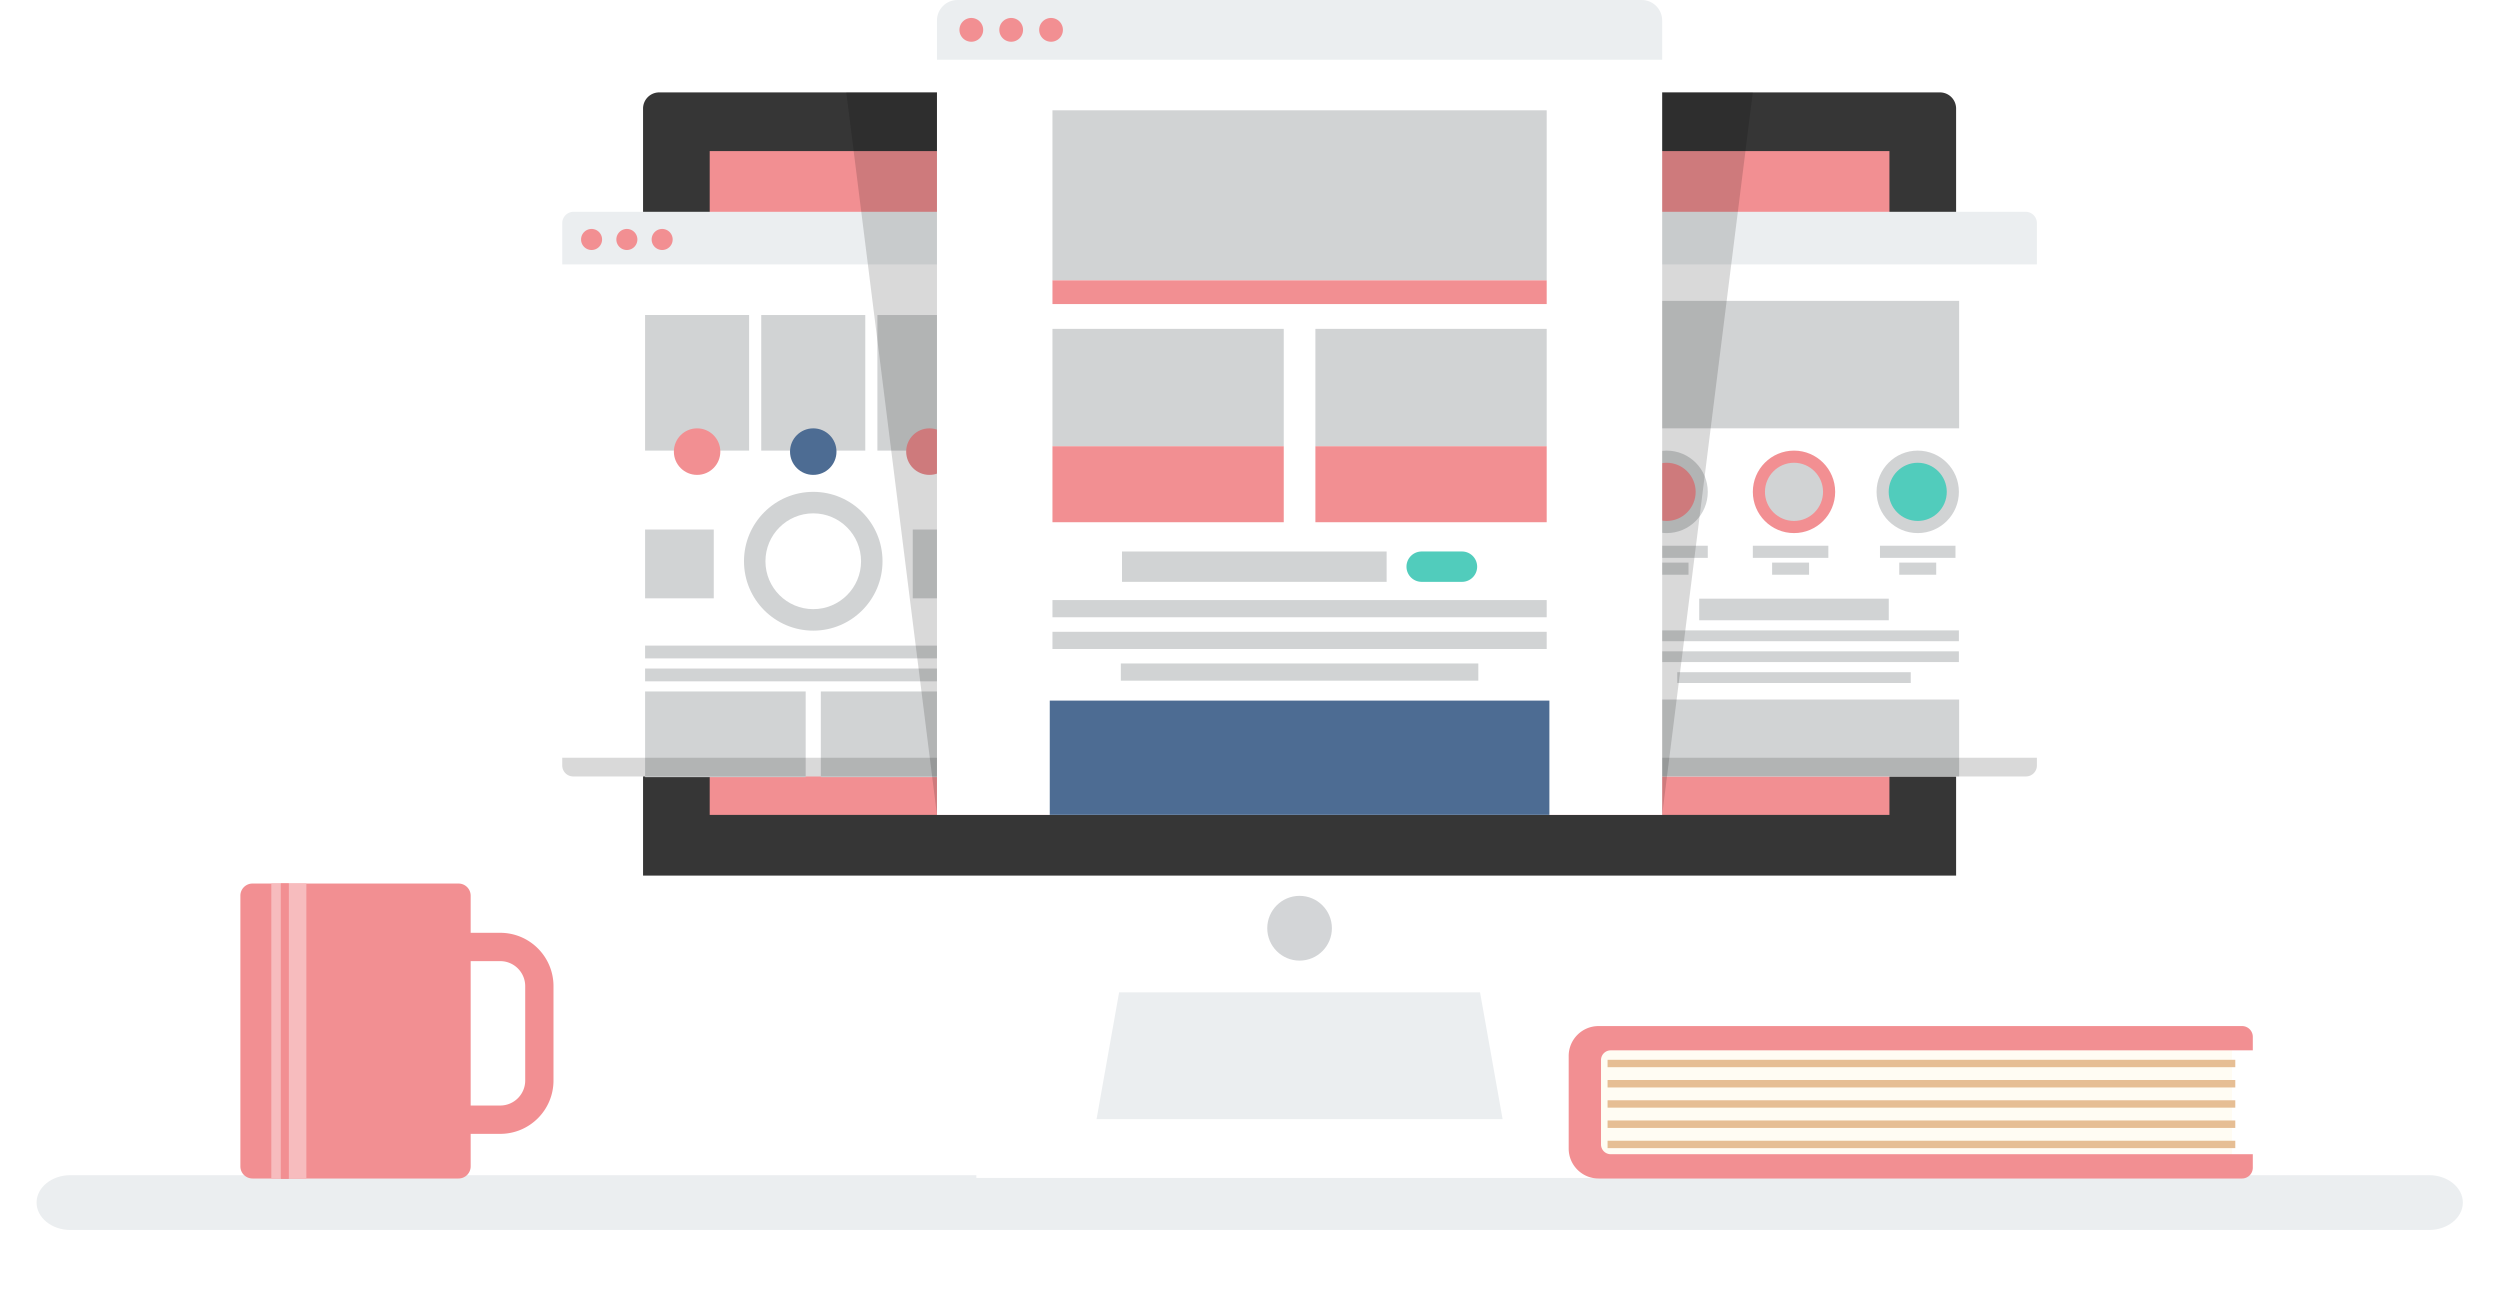 <svg width="752" height="395" xmlns="http://www.w3.org/2000/svg"><defs><filter x="-4.2%" y="-386.6%" width="108.5%" height="873.2%" filterUnits="objectBoundingBox" id="a"><feGaussianBlur stdDeviation="10" in="SourceGraphic"/></filter></defs><g fill="none" fill-rule="evenodd"><path d="M709.963 16H19.86C14.437 16 10 14.254 10 12.12s4.437-3.88 9.86-3.88h690.102c5.424 0 9.861 1.746 9.861 3.88s-4.436 3.88-9.86 3.88" fill="#3A3D3F" filter="url(#a)" transform="translate(11 353.493)"/><path d="M730.685 369.974H21.139c-5.576 0-10.139-3.708-10.139-8.24 0-4.533 4.563-8.24 10.14-8.24h709.545c5.576 0 10.139 3.707 10.139 8.24 0 4.532-4.563 8.24-10.139 8.24" fill="#EBEEF0"/><path d="M588.394 263.385v30.438a4.864 4.864 0 0 1-4.86 4.87H198.29a4.864 4.864 0 0 1-4.86-4.87v-30.438h394.964z" fill="#FFF"/><path d="M588.394 32.663v230.722H193.43V32.663a4.864 4.864 0 0 1 4.861-4.87h385.243a4.864 4.864 0 0 1 4.861 4.87" fill="#363636"/><path d="M400.634 279.213c0-5.38-4.353-9.74-9.722-9.74-5.37 0-9.722 4.36-9.722 9.74 0 5.379 4.353 9.74 9.722 9.74s9.722-4.361 9.722-9.74" fill="#D3D5D7"/><path fill="#F28F92" d="M213.48 245.122h354.862V45.447H213.48z"/><path fill="#EBEEF0" d="M445.195 298.49H336.63l-7.291 40.991h123.147z"/><path d="M612.7 72.232v157.914a3.41 3.41 0 0 1-3.403 3.41H172.54a3.419 3.419 0 0 1-3.415-3.41V72.232H612.7z" fill="#FFF"/><path d="M265.462 168.824c0-11.53-9.328-20.875-20.836-20.875-11.506 0-20.834 9.346-20.834 20.875 0 11.528 9.328 20.874 20.834 20.874 11.508 0 20.836-9.346 20.836-20.874m-71.421-33.28h31.294V94.757H194.04z" fill="#D1D3D4"/><path d="M216.675 135.848c0-3.865-3.128-7-6.987-7-3.86 0-6.988 3.135-6.988 7 0 3.867 3.128 7.001 6.988 7.001 3.86 0 6.987-3.134 6.987-7" fill="#F28F92"/><path fill="#D1D3D4" d="M228.98 135.544h31.294V94.757H228.98z"/><path d="M251.615 135.848c0-3.865-3.128-7-6.988-7-3.86 0-6.988 3.135-6.988 7 0 3.867 3.128 7.001 6.988 7.001 3.86 0 6.988-3.134 6.988-7" fill="#4D6C93"/><path fill="#D1D3D4" d="M263.92 135.544h31.293V94.757H263.92z"/><path d="M286.554 135.848c0-3.865-3.128-7-6.988-7-3.86 0-6.988 3.135-6.988 7 0 3.867 3.128 7.001 6.988 7.001 3.86 0 6.988-3.134 6.988-7" fill="#F28F92"/><path d="M244.627 154.416c-7.943 0-14.381 6.45-14.381 14.408 0 7.956 6.438 14.407 14.381 14.407 7.942 0 14.38-6.45 14.38-14.407 0-7.958-6.438-14.408-14.38-14.408z" fill="#FFF"/><path fill="#D1D3D4" d="M194.041 179.984h20.66v-20.698h-20.66zm80.512 0h20.66v-20.698h-20.66zm-80.512 18.06h101.172v-3.856H194.041zm0 6.9h101.172v-3.856H194.041zm0 28.815h48.307v-25.772h-48.307zm52.865 0h48.307v-25.772h-48.307zm243.055-104.911h99.35V90.496h-99.35z"/><path d="M576.853 158.528c-5.822 0-10.558-4.745-10.558-10.578 0-5.833 4.736-10.579 10.558-10.579 5.823 0 10.559 4.746 10.559 10.58 0 5.832-4.736 10.577-10.559 10.577" fill="#51CCBC"/><path d="M576.853 135.544c-6.838 0-12.382 5.554-12.382 12.406 0 6.85 5.544 12.405 12.382 12.405 6.839 0 12.383-5.554 12.383-12.405 0-6.852-5.544-12.406-12.383-12.406m0 3.653c4.818 0 8.737 3.926 8.737 8.753 0 4.826-3.92 8.752-8.737 8.752s-8.736-3.926-8.736-8.752c0-4.827 3.919-8.753 8.736-8.753" fill="#D1D3D4"/><path d="M501.317 158.528c-5.822 0-10.558-4.745-10.558-10.578 0-5.833 4.736-10.579 10.558-10.579s10.558 4.746 10.558 10.58c0 5.832-4.736 10.577-10.558 10.577" fill="#F28F92"/><path d="M501.317 135.544c-6.838 0-12.381 5.554-12.381 12.406 0 6.85 5.543 12.405 12.381 12.405s12.382-5.554 12.382-12.405c0-6.852-5.544-12.406-12.382-12.406m0 3.653c4.817 0 8.737 3.926 8.737 8.753 0 4.826-3.92 8.752-8.737 8.752s-8.735-3.926-8.735-8.752c0-4.827 3.918-8.753 8.735-8.753m38.319 19.331c-5.823 0-10.559-4.745-10.559-10.578 0-5.833 4.736-10.579 10.559-10.579 5.822 0 10.558 4.746 10.558 10.58 0 5.832-4.736 10.577-10.558 10.577" fill="#D1D3D4"/><path d="M539.636 135.544c-6.839 0-12.383 5.554-12.383 12.406 0 6.85 5.544 12.405 12.383 12.405 6.838 0 12.382-5.554 12.382-12.405 0-6.852-5.544-12.406-12.382-12.406m0 3.653c4.817 0 8.736 3.926 8.736 8.753 0 4.826-3.92 8.752-8.736 8.752-4.818 0-8.737-3.926-8.737-8.752 0-4.827 3.92-8.753 8.737-8.753" fill="#F28F92"/><path fill="#D1D3D4" d="M527.253 167.809h22.713v-3.653h-22.713zm5.797 5.073h11.118v-3.652H533.05zm32.448-5.073h22.711v-3.653H565.5zm5.798 5.073h11.116v-3.652h-11.116zm-80.309-5.073h22.712v-3.653h-22.712zm5.798 5.073h11.117v-3.652h-11.117zm14.342 13.698h57.017v-6.494h-57.017zm-21.092 6.29h99.201v-3.248h-99.2zm0 6.29h99.201v-3.247h-99.2zm14.483 6.291h70.236v-3.247h-70.236zm-13.531 28.105h98.323v-23.134h-98.323z"/><path d="M612.7 67.12v12.418H169.124V67.119a3.419 3.419 0 0 1 3.415-3.409h436.758a3.408 3.408 0 0 1 3.403 3.41" fill="#EBEEF0"/><path d="M181.106 72.034a3.165 3.165 0 0 0-3.16-3.167 3.164 3.164 0 0 0-3.16 3.167 3.163 3.163 0 0 0 3.16 3.167 3.164 3.164 0 0 0 3.16-3.167m10.616 0a3.164 3.164 0 0 0-3.161-3.167 3.164 3.164 0 0 0-3.16 3.167 3.163 3.163 0 0 0 3.16 3.167 3.163 3.163 0 0 0 3.16-3.167m10.617 0a3.164 3.164 0 0 0-3.161-3.167 3.164 3.164 0 0 0-3.16 3.167 3.163 3.163 0 0 0 3.16 3.167 3.163 3.163 0 0 0 3.16-3.167" fill="#F28F92"/><path d="M488.134 354.329H293.69v-8.397c0-5.132 4.152-9.291 9.275-9.291H478.86c5.121 0 9.274 4.159 9.274 9.29v8.398z" fill="#FFF"/><path fill="#000" opacity=".15" d="M527.25 27.792l-27.27 217.33H281.836l-27.27-217.33z"/><path d="M172.42 233.555h436.984a3.299 3.299 0 0 0 3.296-3.301v-2.326H169.123v2.326a3.299 3.299 0 0 0 3.298 3.301" fill="#000" opacity=".15"/><path fill="#FFF" d="M281.84 245.122h218.142V10.653H281.84z"/><path d="M499.983 6.161V17.96H281.841V6.161c0-3.397 2.758-6.16 6.149-6.16h205.844c3.39 0 6.149 2.763 6.149 6.16" fill="#EBEEF0"/><path d="M295.74 8.98a3.573 3.573 0 0 0-3.57-3.577 3.573 3.573 0 0 0-3.57 3.577 3.574 3.574 0 0 0 3.57 3.577 3.574 3.574 0 0 0 3.57-3.577m11.992 0a3.573 3.573 0 0 0-3.57-3.577 3.573 3.573 0 0 0-3.57 3.577 3.574 3.574 0 0 0 3.57 3.577 3.574 3.574 0 0 0 3.57-3.577m11.991 0a3.573 3.573 0 0 0-3.57-3.577 3.573 3.573 0 0 0-3.57 3.577 3.574 3.574 0 0 0 3.57 3.577 3.574 3.574 0 0 0 3.57-3.577" fill="#F28F92"/><path fill="#D1D3D4" d="M316.578 84.314h148.668V33.178H316.578z"/><path fill="#F28F92" d="M316.578 91.47h148.668v-7.155H316.578z"/><path fill="#D1D3D4" d="M316.578 134.233h69.574V98.925h-69.574z"/><path fill="#F28F92" d="M316.578 157.086h69.574v-22.853h-69.574z"/><path fill="#D1D3D4" d="M395.672 134.233h69.574V98.925h-69.574z"/><path fill="#F28F92" d="M395.672 157.086h69.574v-22.853h-69.574z"/><path fill="#D1D3D4" d="M337.5 175.02h79.6v-9.131h-79.6z"/><path d="M439.767 175.02h-12.139a4.562 4.562 0 0 1-4.557-4.565 4.562 4.562 0 0 1 4.557-4.566h12.14a4.562 4.562 0 0 1 4.557 4.566 4.562 4.562 0 0 1-4.558 4.566" fill="#51CCBC"/><path fill="#D1D3D4" d="M316.578 185.674h148.668v-5.175H316.578zm0 9.538h148.668v-5.175H316.578zm20.569 9.537h107.53v-5.175h-107.53z"/><path fill="#4D6C93" d="M315.768 245.122h150.289v-34.387H315.768z"/><path fill="#E9444A" d="M84.46 354.493h2.43v-88.721h-2.43z"/><path d="M157.984 325.017c0 4.151-3.367 7.524-7.51 7.524h-8.897v-43.43h8.896c4.144 0 7.51 3.373 7.51 7.525v28.38zM84.46 354.493h-2.844v-88.721h56.316a3.649 3.649 0 0 1 3.645 3.652v11.165h8.896c8.846 0 16.018 7.185 16.018 16.047v28.38c0 8.863-7.172 16.048-16.018 16.048h-8.896v9.777a3.649 3.649 0 0 1-3.645 3.652H84.46zm-2.845-88.722v88.722h-5.663a3.65 3.65 0 0 1-3.646-3.653v-81.416a3.65 3.65 0 0 1 3.646-3.653h5.663z" fill="#F28F92"/><path fill="#F7BCBE" d="M86.89 354.493h5.262v-88.721H86.89zm-5.274 0h2.844v-88.721h-2.844z"/><path fill="#FFFCF3" d="M480.568 348.308h190.805v-33.33H480.568z"/><path d="M677.645 315.946v-4.06a3.243 3.243 0 0 0-3.24-3.245H480.847c-4.962 0-8.985 4.03-8.985 9v27.85c0 4.972 4.023 9.002 8.985 9.002h193.558c1.79 0 3.24-1.453 3.24-3.245v-4.06H484.507a2.926 2.926 0 0 1-2.923-2.929v-25.385a2.926 2.926 0 0 1 2.923-2.928h193.138z" fill="#F28F92"/><path fill="#E6BE94" d="M483.558 321.015h188.815v-2.232H483.558zm0 6.087h188.815v-2.231H483.558zm0 6.088h188.815v-2.232H483.558zm0 6.088h188.815v-2.232H483.558zm0 6.087h188.815v-2.231H483.558z"/></g></svg>